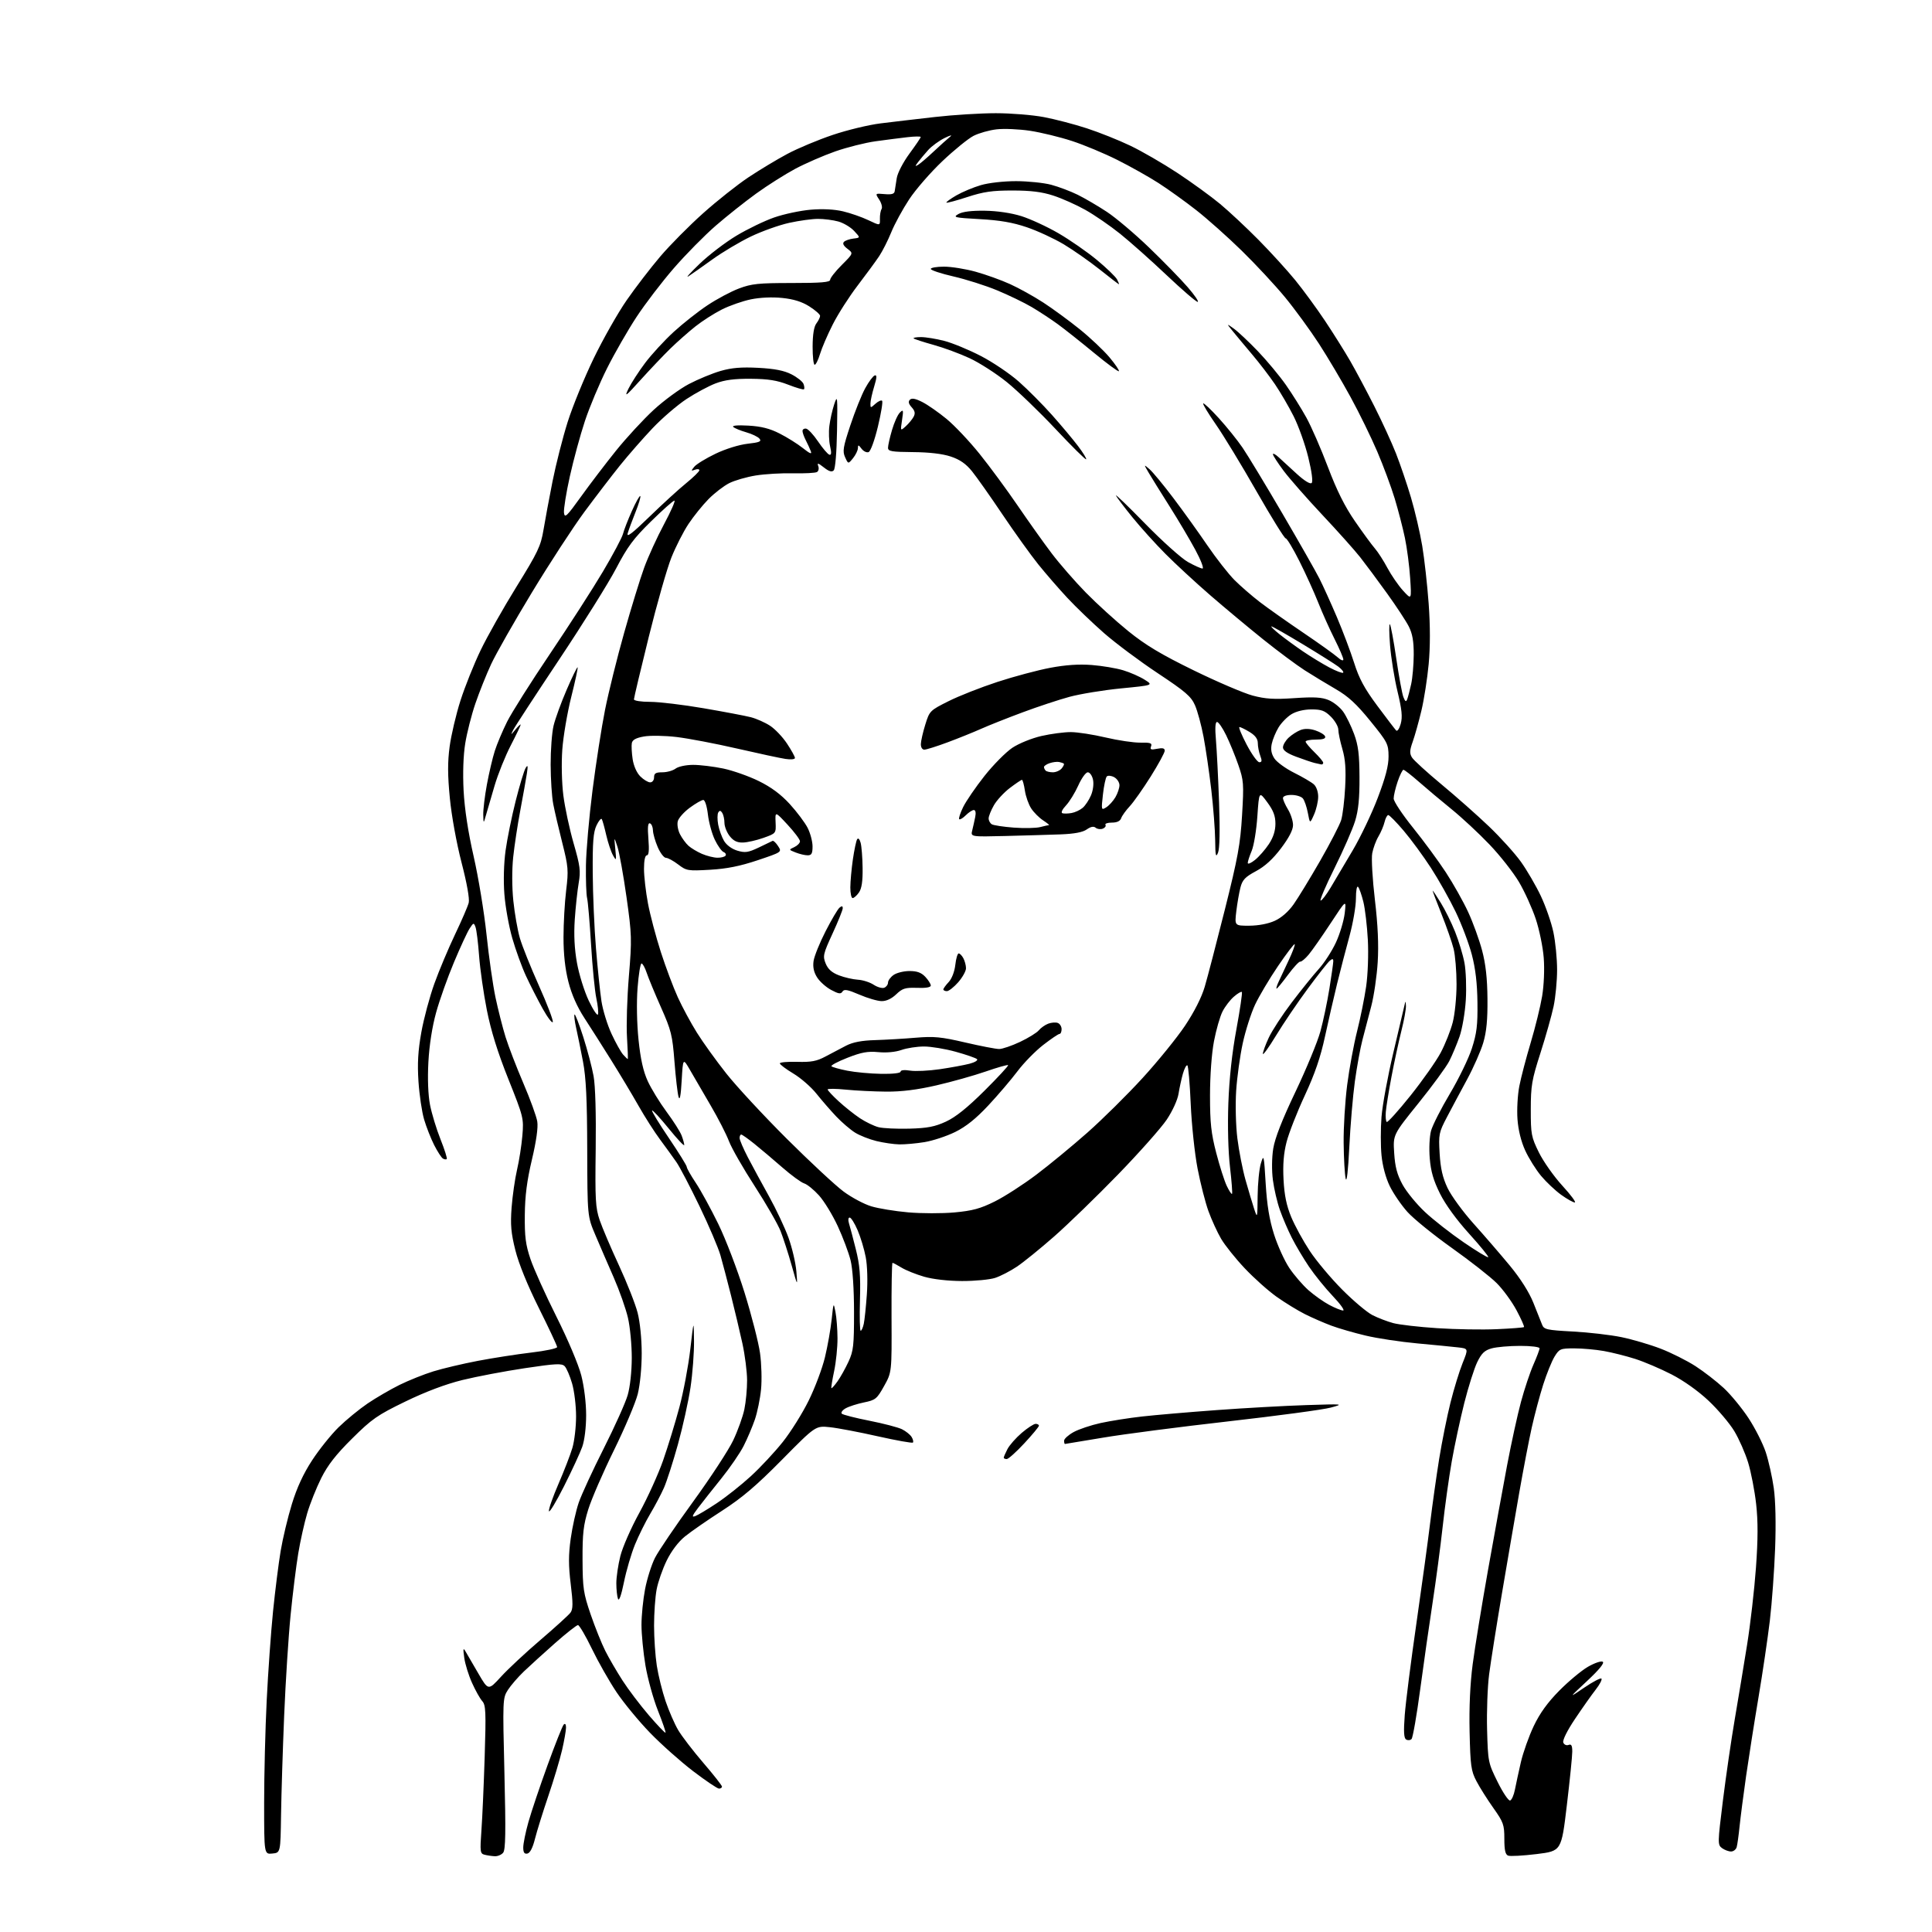 <?xml version="1.0" encoding="UTF-8" standalone="no"?>
<svg 
  version="1.1" 
  xmlns="http://www.w3.org/2000/svg" 
  xmlns:xlink="http://www.w3.org/1999/xlink" 
  xmlns:svg="http://www.w3.org/2000/svg"
  xmlns:rdf="http://www.w3.org/1999/02/22-rdf-syntax-ns#"
  xmlns:cc="http://creativecommons.org/ns#"
  xmlns:dc="http://purl.org/dc/elements/1.1/"
  viewBox="0 0 768 768"
  width="768"
  height="768"
>
<style>svg {background-color: white; }</style>"
<path stroke="none" fill="black" fill-rule="evenodd" d="M196.63,737.88C195.46,737.82 193.65,737.55 192.61,737.28C190.86,736.84 190.77,736.09 191.37,727.65C191.74,722.62 192.32,709.39 192.67,698.25C193.23,680.46 193.11,677.78 191.70,676.22C190.82,675.25 188.99,671.98 187.64,668.97C186.28,665.96 184.89,661.48 184.55,659.00C184.03,655.30 184.12,654.86 185.07,656.50C185.71,657.60 188.00,661.55 190.17,665.27C194.11,672.04 194.11,672.04 199.19,666.48C201.98,663.43 209.04,656.85 214.88,651.86C220.72,646.87 226.07,642.00 226.78,641.04C227.80,639.64 227.81,637.37 226.87,629.68C225.96,622.28 225.96,618.12 226.87,611.61C227.52,606.96 228.95,600.54 230.05,597.33C231.15,594.12 235.62,584.44 239.98,575.81C244.34,567.17 248.63,557.63 249.51,554.60C250.46,551.33 251.12,545.30 251.14,539.78C251.15,534.67 250.46,527.49 249.62,523.85C248.77,520.20 246.23,513.00 243.98,507.86C241.72,502.71 238.44,495.12 236.69,491.00C233.50,483.50 233.50,483.50 233.43,457.00C233.38,436.97 232.97,428.43 231.75,422.00C230.86,417.32 229.63,411.30 229.03,408.62C228.43,405.93 228.14,403.53 228.39,403.28C228.64,403.02 230.19,407.02 231.84,412.16C233.48,417.30 235.34,424.32 235.96,427.77C236.66,431.61 236.98,442.82 236.80,456.77C236.53,476.86 236.72,480.14 238.37,485.00C239.40,488.02 242.85,496.12 246.04,503.00C249.22,509.88 252.56,518.33 253.45,521.79C254.41,525.50 255.08,532.13 255.09,537.95C255.09,543.70 254.43,550.48 253.51,554.17C252.63,557.65 248.38,567.70 244.05,576.50C239.72,585.30 235.13,595.88 233.85,600.00C231.91,606.23 231.53,609.62 231.57,620.00C231.62,631.34 231.92,633.36 234.79,641.74C236.53,646.82 239.15,653.34 240.61,656.24C242.06,659.13 245.16,664.45 247.48,668.05C249.80,671.66 254.52,677.87 257.95,681.87C261.39,685.86 264.36,688.97 264.55,688.78C264.74,688.59 263.38,684.63 261.53,679.97C259.68,675.31 257.46,667.26 256.58,662.07C255.71,656.89 255.00,649.62 255.00,645.91C255.00,642.21 255.64,635.81 256.43,631.69C257.22,627.57 258.99,621.98 260.36,619.28C261.73,616.57 268.53,606.54 275.48,596.99C282.43,587.43 289.62,576.44 291.46,572.56C293.30,568.68 295.30,563.12 295.90,560.20C296.51,557.29 296.99,552.11 296.98,548.70C296.97,545.29 296.13,538.67 295.11,534.00C294.08,529.33 292.06,520.77 290.60,515.00C289.15,509.23 287.25,502.02 286.39,499.00C285.52,495.98 281.78,487.20 278.07,479.50C274.36,471.80 270.24,463.93 268.91,462.00C267.57,460.07 264.64,456.02 262.40,453.00C260.15,449.98 256.26,443.88 253.76,439.46C251.25,435.04 246.40,426.94 242.97,421.46C239.55,415.98 234.76,408.44 232.32,404.70C229.42,400.24 227.22,395.29 225.95,390.29C224.65,385.21 224.00,379.32 224.00,372.59C224.00,367.04 224.48,358.63 225.06,353.91C226.03,345.97 225.91,344.53 223.51,335.02C222.07,329.36 220.46,322.43 219.92,319.62C219.37,316.80 218.91,309.77 218.89,303.99C218.87,298.21 219.39,291.23 220.05,288.49C220.70,285.74 223.04,279.32 225.25,274.21C227.45,269.10 229.41,265.08 229.61,265.27C229.80,265.47 228.66,270.77 227.08,277.06C225.50,283.35 223.90,292.77 223.52,298.00C223.13,303.47 223.31,311.19 223.94,316.19C224.55,320.98 226.38,329.53 228.01,335.19C230.62,344.24 230.87,346.17 230.04,351.00C229.52,354.02 228.82,360.55 228.48,365.50C228.07,371.62 228.35,377.16 229.36,382.79C230.18,387.36 232.29,394.11 234.04,397.79C235.80,401.48 237.45,403.94 237.70,403.25C237.96,402.56 237.66,399.65 237.04,396.77C236.43,393.89 235.49,384.32 234.96,375.51C234.43,366.71 233.72,358.38 233.38,357.00C233.05,355.62 232.84,349.80 232.92,344.05C232.99,338.31 234.17,324.87 235.53,314.19C236.89,303.51 239.13,289.08 240.52,282.13C241.91,275.18 245.32,261.42 248.11,251.55C250.89,241.68 254.47,230.04 256.06,225.69C257.64,221.33 261.20,213.55 263.96,208.39C266.72,203.22 268.58,199.00 268.09,199.00C267.60,199.00 263.42,202.71 258.80,207.25C251.85,214.06 249.44,217.31 244.94,225.92C241.95,231.65 231.76,247.95 222.30,262.14C212.84,276.34 204.60,288.97 203.98,290.22C202.95,292.32 203.03,292.30 204.91,290.00C206.04,288.62 206.97,287.76 206.98,288.07C206.99,288.39 205.22,292.09 203.04,296.30C200.86,300.51 197.98,307.68 196.63,312.23C195.28,316.78 193.73,322.07 193.19,324.00C192.20,327.50 192.20,327.50 192.10,323.86C192.05,321.86 192.70,316.46 193.55,311.86C194.40,307.26 195.81,301.25 196.69,298.50C197.56,295.75 199.77,290.53 201.58,286.89C203.40,283.26 211.07,271.11 218.64,259.89C226.20,248.68 235.68,233.96 239.69,227.19C243.71,220.41 247.29,213.66 247.66,212.19C248.03,210.71 249.61,206.62 251.19,203.11C252.76,199.59 254.26,196.93 254.52,197.19C254.78,197.45 253.93,200.33 252.62,203.58C251.31,206.84 249.92,210.62 249.52,212.00C248.99,213.83 251.32,212.05 258.15,205.42C263.29,200.43 269.86,194.42 272.75,192.08C275.64,189.73 278.00,187.42 278.00,186.94C278.00,186.46 277.21,186.36 276.25,186.72C274.66,187.31 274.64,187.20 276.00,185.53C276.82,184.52 280.61,182.20 284.40,180.38C288.41,178.45 293.77,176.79 297.17,176.40C301.96,175.86 302.82,175.49 301.90,174.37C301.27,173.62 298.90,172.48 296.63,171.84C294.36,171.19 292.05,170.24 291.50,169.73C290.88,169.15 293.14,168.95 297.50,169.19C302.58,169.48 305.98,170.33 309.90,172.33C312.87,173.83 317.03,176.44 319.15,178.12C322.01,180.39 322.82,180.70 322.30,179.34C321.92,178.33 321.02,176.38 320.31,175.00C319.60,173.62 319.01,171.98 319.01,171.34C319.00,170.70 319.65,170.27 320.44,170.39C321.24,170.51 323.37,172.80 325.19,175.49C327.01,178.18 329.02,180.54 329.66,180.74C330.49,181.00 330.58,180.07 329.98,177.40C329.52,175.37 329.38,171.75 329.68,169.36C329.97,166.97 330.83,163.10 331.60,160.76C332.90,156.78 332.97,157.47 332.73,171.21C332.58,179.94 332.04,186.36 331.41,186.99C330.65,187.75 329.51,187.40 327.48,185.80C325.22,184.03 324.75,183.91 325.26,185.24C325.62,186.17 325.41,187.25 324.78,187.63C324.16,188.02 319.93,188.24 315.38,188.14C310.83,188.03 304.11,188.42 300.44,189.01C296.78,189.60 292.00,190.98 289.84,192.08C287.67,193.19 283.97,196.04 281.63,198.42C279.28,200.81 275.70,205.25 273.68,208.29C271.66,211.33 268.61,217.32 266.90,221.60C265.18,225.87 261.13,240.09 257.89,253.19C254.65,266.29 252.00,277.45 252.00,278.00C252.00,278.56 254.82,279.00 258.44,279.00C261.98,279.00 271.54,280.14 279.69,281.54C287.83,282.94 296.30,284.54 298.50,285.11C300.70,285.68 304.12,287.20 306.10,288.49C308.08,289.78 311.12,292.97 312.85,295.59C314.58,298.20 316.00,300.77 316.00,301.30C316.00,301.85 314.38,302.02 312.25,301.69C310.19,301.38 301.52,299.52 293.00,297.56C284.48,295.60 273.68,293.54 269.00,292.98C264.28,292.42 258.50,292.32 256.01,292.76C252.82,293.32 251.41,294.09 251.16,295.39C250.97,296.41 251.11,299.26 251.48,301.74C251.89,304.47 253.10,307.19 254.53,308.63C255.84,309.93 257.60,311.00 258.45,311.00C259.33,311.00 260.00,310.14 260.00,309.00C260.00,307.40 260.67,307.00 263.31,307.00C265.13,307.00 267.49,306.34 268.56,305.53C269.66,304.70 272.67,304.06 275.50,304.05C278.25,304.04 283.65,304.70 287.50,305.50C291.35,306.31 297.72,308.56 301.66,310.50C306.58,312.92 310.42,315.77 313.96,319.64C316.78,322.73 319.97,326.99 321.05,329.09C322.12,331.20 323.00,334.51 323.00,336.46C323.00,339.29 322.61,340.00 321.07,340.00C320.00,340.00 317.86,339.50 316.32,338.89C313.50,337.78 313.50,337.78 315.75,336.74C316.99,336.16 318.00,335.12 318.00,334.42C318.00,333.71 315.78,330.75 313.06,327.82C308.12,322.50 308.12,322.50 308.31,326.89C308.50,331.28 308.50,331.28 303.50,333.06C300.75,334.04 297.07,334.88 295.32,334.92C293.02,334.98 291.57,334.27 290.07,332.37C288.93,330.92 287.99,328.55 287.98,327.12C287.98,325.68 287.58,323.89 287.11,323.14C286.47,322.14 286.06,322.09 285.53,322.96C285.13,323.60 285.11,325.79 285.49,327.81C285.87,329.84 286.92,332.75 287.82,334.28C288.81,335.94 290.92,337.49 293.08,338.14C296.19,339.07 297.39,338.90 301.60,336.91C304.29,335.64 306.77,334.45 307.11,334.26C307.45,334.08 308.43,335.00 309.29,336.32C310.85,338.71 310.85,338.71 301.18,341.96C294.16,344.31 288.96,345.35 282.27,345.74C273.45,346.25 272.89,346.16 269.59,343.64C267.69,342.19 265.50,341.00 264.72,341.00C263.94,341.00 262.47,339.09 261.46,336.75C260.45,334.41 259.59,331.41 259.56,330.09C259.53,328.76 258.99,327.50 258.36,327.29C257.55,327.02 257.38,328.80 257.75,333.45C258.11,337.98 257.92,340.00 257.14,340.00C256.43,340.00 256.00,342.03 256.00,345.39C256.00,348.35 256.71,354.54 257.58,359.14C258.45,363.74 260.75,372.42 262.69,378.44C264.63,384.45 267.67,392.56 269.45,396.45C271.22,400.34 274.64,406.67 277.04,410.51C279.44,414.36 284.70,421.66 288.73,426.75C292.75,431.84 303.57,443.51 312.77,452.68C321.97,461.85 332.13,471.29 335.35,473.67C338.56,476.04 343.51,478.68 346.35,479.53C349.18,480.39 355.77,481.47 361.00,481.93C366.23,482.39 374.51,482.40 379.42,481.96C386.59,481.30 389.71,480.45 395.42,477.61C399.31,475.68 406.74,470.89 411.92,466.98C417.10,463.08 426.26,455.53 432.28,450.21C438.29,444.89 448.16,435.13 454.20,428.52C460.25,421.91 467.83,412.56 471.06,407.75C474.75,402.22 477.65,396.50 478.90,392.25C480.00,388.54 483.60,374.70 486.92,361.50C492.06,340.99 493.06,335.55 493.74,324.07C494.49,311.51 494.39,310.22 492.25,304.07C491.00,300.46 488.82,295.14 487.41,292.25C486.00,289.36 484.38,287.00 483.79,287.00C483.08,287.00 482.94,289.41 483.36,294.25C483.70,298.24 484.26,309.38 484.60,319.00C484.99,330.26 484.84,337.39 484.17,339.00C483.31,341.06 483.11,340.17 483.05,334.00C483.01,329.88 482.31,320.83 481.50,313.90C480.68,306.97 479.30,297.52 478.43,292.90C477.56,288.28 476.03,282.64 475.03,280.36C473.48,276.84 471.28,274.94 460.23,267.61C453.09,262.88 443.48,255.70 438.87,251.67C434.27,247.63 427.73,241.36 424.35,237.73C420.97,234.11 415.73,228.07 412.71,224.32C409.70,220.57 403.30,211.65 398.49,204.50C393.69,197.35 388.23,189.62 386.38,187.33C383.96,184.35 381.56,182.68 377.94,181.48C374.67,180.39 369.38,179.77 362.94,179.72C354.43,179.65 353.00,179.41 353.00,178.00C353.00,177.10 353.71,173.92 354.59,170.93C355.46,167.94 356.86,164.82 357.71,164.00C359.09,162.65 359.18,162.96 358.58,166.94C357.91,171.39 357.91,171.39 360.05,169.45C361.22,168.39 362.63,166.69 363.17,165.68C363.91,164.31 363.71,163.34 362.40,161.89C361.17,160.53 360.96,159.64 361.70,158.90C362.45,158.15 363.92,158.43 366.64,159.82C368.78,160.91 373.11,163.93 376.27,166.53C379.43,169.13 385.32,175.36 389.36,180.38C393.40,185.40 400.24,194.68 404.55,201.00C408.87,207.32 414.95,215.88 418.08,220.00C421.20,224.12 427.30,231.12 431.63,235.55C435.96,239.97 443.55,246.87 448.50,250.88C455.41,256.46 461.45,260.09 474.50,266.47C483.85,271.04 494.40,275.55 497.94,276.50C503.08,277.86 506.45,278.07 514.52,277.52C522.41,276.98 525.44,277.16 528.18,278.30C530.12,279.11 532.71,281.18 533.93,282.91C535.16,284.63 537.11,288.62 538.27,291.77C539.94,296.31 540.38,299.89 540.42,309.00C540.46,317.37 539.99,322.10 538.67,326.38C537.68,329.62 533.99,338.05 530.47,345.13C526.95,352.21 524.48,358.00 524.98,358.00C525.47,358.00 527.28,355.64 529.00,352.75C530.71,349.86 534.65,343.23 537.74,338.00C540.83,332.77 545.31,323.39 547.68,317.15C550.79,308.98 551.99,304.36 551.97,300.65C551.94,295.76 551.57,295.04 544.72,286.60C539.23,279.84 535.95,276.81 531.00,273.95C527.42,271.88 521.87,268.51 518.65,266.46C515.44,264.40 508.01,258.88 502.15,254.18C496.29,249.48 486.79,241.56 481.03,236.57C475.28,231.58 467.30,224.22 463.31,220.20C459.32,216.19 453.42,209.66 450.21,205.70C446.99,201.74 444.02,197.82 443.61,197.00C443.20,196.18 448.40,201.18 455.18,208.13C461.96,215.07 469.61,221.93 472.18,223.38C474.75,224.82 477.38,226.00 478.01,226.00C478.65,226.00 477.37,222.65 475.16,218.56C472.95,214.46 468.35,206.70 464.94,201.31C461.52,195.91 457.80,189.93 456.67,188.00C454.61,184.50 454.61,184.50 456.94,186.50C458.22,187.60 462.50,192.78 466.44,198.00C470.39,203.22 476.48,211.71 479.98,216.85C483.49,221.99 488.34,228.18 490.76,230.61C493.19,233.03 497.73,236.97 500.84,239.35C503.95,241.73 511.68,247.19 518.00,251.47C524.33,255.75 530.51,260.18 531.75,261.30C533.03,262.46 534.00,262.83 534.00,262.15C534.00,261.49 532.42,257.82 530.50,254.00C528.57,250.17 525.65,243.66 524.01,239.52C522.37,235.39 518.99,227.95 516.50,223.00C514.01,218.05 511.57,214.00 511.07,214.00C510.57,214.00 505.34,205.56 499.45,195.25C493.57,184.94 486.29,172.97 483.29,168.67C480.29,164.36 478.04,160.62 478.29,160.37C478.55,160.12 481.33,162.75 484.48,166.21C487.63,169.67 491.90,174.97 493.96,178.00C496.02,181.03 503.14,192.79 509.78,204.15C516.43,215.51 523.03,227.11 524.46,229.93C525.89,232.75 529.02,239.66 531.42,245.28C533.81,250.90 536.91,259.12 538.31,263.56C540.26,269.74 542.39,273.68 547.50,280.56C551.15,285.47 554.53,289.89 554.99,290.37C555.46,290.85 556.27,289.68 556.81,287.73C557.56,285.01 557.28,282.13 555.53,274.86C554.29,269.71 552.96,261.46 552.57,256.51C552.18,251.57 552.14,247.81 552.50,248.16C552.85,248.52 553.99,254.61 555.03,261.72C556.08,268.82 557.35,275.73 557.86,277.07C558.57,278.90 558.94,279.13 559.37,278.00C559.69,277.18 560.40,274.48 560.95,272.00C561.50,269.52 561.96,264.22 561.98,260.21C561.99,254.87 561.47,251.88 560.01,249.02C558.92,246.88 555.01,240.93 551.32,235.81C547.64,230.69 542.85,224.25 540.69,221.50C538.53,218.75 531.77,211.19 525.67,204.70C519.57,198.20 512.65,190.33 510.30,187.20C507.95,184.06 506.02,181.08 506.01,180.58C506.00,180.07 507.01,180.59 508.25,181.73C509.49,182.88 512.75,185.87 515.49,188.37C518.55,191.16 520.84,192.56 521.41,191.99C521.97,191.43 521.45,187.48 520.06,181.79C518.81,176.69 516.20,169.37 514.26,165.51C512.32,161.65 508.98,155.93 506.85,152.79C504.72,149.65 500.62,144.29 497.74,140.89C494.86,137.49 491.38,133.31 490.00,131.61C487.50,128.52 487.50,128.52 490.50,130.66C492.15,131.84 496.45,135.88 500.06,139.65C503.66,143.42 508.66,149.43 511.16,153.00C513.67,156.57 517.33,162.43 519.30,166.00C521.28,169.58 525.14,178.44 527.88,185.69C531.40,194.98 534.57,201.34 538.61,207.19C541.76,211.76 545.32,216.62 546.53,218.00C547.73,219.38 549.99,222.88 551.54,225.80C553.10,228.71 555.89,232.76 557.75,234.80C561.13,238.50 561.13,238.50 560.56,229.81C560.25,225.03 559.31,217.83 558.47,213.81C557.63,209.79 555.80,202.74 554.41,198.14C553.01,193.55 549.90,185.17 547.49,179.53C545.08,173.89 540.32,164.15 536.90,157.89C533.49,151.63 527.82,142.06 524.31,136.64C520.79,131.22 514.71,122.89 510.80,118.14C506.88,113.39 499.14,105.06 493.59,99.64C488.04,94.21 479.90,86.96 475.50,83.52C471.10,80.07 464.35,75.23 460.50,72.75C456.65,70.28 449.29,66.14 444.14,63.56C438.99,60.98 430.88,57.59 426.11,56.04C421.34,54.48 413.86,52.66 409.47,51.99C405.09,51.33 399.10,51.07 396.18,51.41C393.25,51.75 389.13,52.91 387.02,53.99C384.92,55.06 379.35,59.58 374.65,64.03C369.95,68.48 363.98,75.33 361.40,79.26C358.82,83.18 355.62,89.04 354.31,92.28C352.99,95.53 350.82,99.83 349.48,101.84C348.14,103.85 344.29,109.10 340.93,113.50C337.56,117.90 333.10,124.88 331.02,129.00C328.93,133.12 326.66,138.41 325.96,140.75C325.26,143.09 324.30,145.00 323.84,145.00C323.38,145.00 323.01,141.74 323.03,137.75C323.05,132.97 323.56,129.84 324.53,128.56C325.34,127.49 326.00,126.14 326.00,125.56C326.00,124.98 324.07,123.29 321.72,121.80C318.77,119.93 315.45,118.90 310.94,118.44C306.98,118.03 302.10,118.25 298.47,119.00C295.19,119.68 290.00,121.49 286.95,123.03C283.89,124.57 279.17,127.59 276.45,129.75C273.73,131.90 269.23,135.88 266.46,138.58C263.69,141.29 258.38,146.88 254.66,151.00C248.62,157.70 248.10,158.07 249.85,154.47C250.93,152.26 253.91,147.66 256.46,144.26C259.02,140.86 264.12,135.32 267.78,131.96C271.44,128.61 277.49,123.83 281.22,121.36C284.94,118.88 290.58,115.87 293.75,114.68C298.74,112.79 301.52,112.50 314.75,112.50C326.45,112.50 330.00,112.20 330.00,111.22C330.00,110.52 332.08,107.87 334.63,105.32C339.25,100.70 339.25,100.70 336.88,98.90C335.30,97.72 334.84,96.78 335.50,96.13C336.05,95.59 337.75,95.01 339.27,94.83C342.04,94.50 342.04,94.50 339.53,91.80C338.14,90.31 335.32,88.63 333.25,88.05C331.19,87.48 327.56,87.01 325.20,87.01C322.83,87.00 317.66,87.72 313.70,88.59C309.74,89.46 302.90,91.90 298.50,94.01C294.10,96.12 287.18,100.24 283.12,103.17C279.06,106.10 274.78,109.11 273.62,109.86C272.45,110.61 274.48,108.36 278.12,104.86C281.76,101.36 288.33,96.34 292.73,93.70C297.12,91.06 303.89,87.79 307.77,86.44C311.66,85.09 318.18,83.71 322.27,83.36C327.00,82.96 331.68,83.20 335.11,84.01C338.07,84.71 342.61,86.29 345.18,87.52C349.86,89.75 349.86,89.75 349.78,87.02C349.74,85.52 350.03,83.75 350.44,83.10C350.84,82.45 350.42,80.77 349.51,79.37C347.84,76.83 347.84,76.83 351.64,77.16C354.45,77.41 355.50,77.10 355.66,76.00C355.77,75.17 356.14,72.84 356.47,70.82C356.80,68.74 359.02,64.48 361.53,61.06C363.99,57.72 366.00,54.76 366.00,54.46C366.00,54.17 363.64,54.20 360.75,54.53C357.86,54.86 352.15,55.60 348.05,56.16C343.95,56.73 336.75,58.54 332.05,60.18C327.35,61.83 320.17,64.95 316.10,67.12C312.04,69.30 305.06,73.71 300.60,76.94C296.15,80.16 288.89,85.92 284.49,89.74C280.08,93.57 272.60,101.15 267.87,106.60C263.14,112.04 256.46,120.78 253.03,126.00C249.60,131.22 244.33,140.39 241.33,146.37C238.32,152.34 234.36,161.79 232.51,167.37C230.66,172.94 227.97,182.84 226.52,189.37C225.07,195.89 224.03,202.40 224.19,203.82C224.46,206.09 225.26,205.34 230.93,197.45C234.46,192.53 240.75,184.28 244.89,179.13C249.04,173.98 255.77,166.69 259.84,162.94C263.91,159.19 270.23,154.56 273.87,152.65C277.52,150.74 283.17,148.41 286.44,147.46C290.86,146.19 294.70,145.87 301.44,146.22C307.96,146.57 311.66,147.29 314.63,148.81C316.90,149.97 319.04,151.67 319.40,152.60C319.76,153.53 319.84,154.49 319.59,154.74C319.34,154.99 316.52,154.17 313.32,152.92C308.89,151.19 305.35,150.63 298.50,150.57C291.96,150.52 288.13,151.02 284.50,152.39C281.75,153.43 276.53,156.23 272.90,158.62C269.27,161.01 263.19,166.23 259.40,170.23C255.60,174.24 249.79,180.88 246.47,185.00C243.15,189.13 236.78,197.45 232.30,203.50C227.83,209.55 218.45,223.95 211.45,235.50C204.45,247.05 197.16,259.88 195.24,264.00C193.33,268.12 190.50,275.19 188.96,279.70C187.42,284.21 185.61,291.32 184.94,295.50C184.17,300.22 183.93,307.35 184.29,314.30C184.68,321.60 186.07,330.73 188.30,340.50C190.18,348.75 192.48,362.71 193.40,371.52C194.32,380.34 195.93,391.59 196.97,396.52C198.02,401.46 199.82,408.55 200.98,412.27C202.14,415.99 205.32,424.25 208.05,430.62C210.78,436.98 213.27,443.84 213.58,445.85C213.95,448.18 213.18,453.67 211.44,461.00C209.46,469.37 208.69,475.35 208.62,483.00C208.53,491.58 208.94,494.78 210.87,500.50C212.17,504.35 216.81,514.65 221.19,523.39C225.78,532.54 229.97,542.47 231.08,546.80C232.21,551.22 233.00,557.70 233.00,562.53C233.00,567.37 232.37,572.54 231.46,575.11C230.62,577.50 227.35,584.56 224.21,590.79C221.07,597.02 218.37,601.49 218.21,600.71C218.04,599.94 219.75,595.07 221.99,589.90C224.23,584.73 226.73,578.28 227.53,575.57C228.34,572.86 229.00,567.20 229.00,563.00C229.00,558.80 228.29,552.92 227.41,549.93C226.54,546.94 225.22,543.87 224.48,543.10C223.33,541.91 221.03,542.02 208.60,543.88C200.60,545.08 189.43,547.20 183.78,548.59C177.10,550.24 169.17,553.23 161.12,557.14C150.01,562.53 147.84,564.04 139.99,571.83C133.58,578.17 130.29,582.39 127.71,587.54C125.77,591.42 123.25,597.72 122.12,601.54C120.98,605.37 119.38,612.55 118.56,617.50C117.73,622.45 116.36,633.47 115.52,641.98C114.67,650.50 113.52,668.50 112.96,681.98C112.40,695.47 111.84,713.25 111.72,721.50C111.50,736.50 111.50,736.50 108.25,736.81C105.00,737.13 105.00,737.13 105.00,716.71C105.00,705.48 105.46,687.11 106.02,675.90C106.57,664.68 107.71,648.75 108.54,640.50C109.38,632.25 110.74,621.45 111.57,616.50C112.40,611.55 114.40,603.18 116.02,597.91C118.02,591.38 120.59,585.81 124.08,580.48C126.90,576.16 131.64,570.25 134.62,567.34C137.60,564.43 142.77,560.19 146.11,557.92C149.45,555.66 155.18,552.32 158.84,550.51C162.50,548.71 168.55,546.29 172.27,545.14C175.99,543.99 183.95,542.11 189.96,540.96C195.96,539.82 205.51,538.33 211.19,537.66C216.86,537.00 221.49,536.01 221.47,535.48C221.46,534.94 218.20,527.98 214.22,520.00C209.70,510.93 206.20,502.32 204.87,497.01C203.14,490.13 202.86,486.90 203.37,480.01C203.73,475.33 204.70,468.57 205.53,465.00C206.37,461.43 207.32,455.32 207.65,451.44C208.23,444.53 208.10,444.04 202.08,428.95C197.82,418.30 195.18,409.80 193.53,401.51C192.22,394.91 190.84,385.23 190.45,380.00C190.07,374.77 189.42,369.62 189.03,368.55C188.35,366.70 188.22,366.73 186.69,369.08C185.79,370.44 182.99,376.49 180.46,382.53C177.92,388.56 174.73,397.55 173.36,402.50C171.80,408.14 170.65,415.49 170.29,422.20C169.93,428.94 170.18,435.24 170.94,439.20C171.62,442.67 173.49,448.83 175.11,452.89C176.73,456.96 177.85,460.49 177.59,460.74C177.34,460.99 176.64,460.90 176.05,460.53C175.45,460.16 173.90,457.75 172.59,455.18C171.29,452.61 169.49,448.04 168.60,445.04C167.71,442.04 166.70,435.23 166.35,429.92C165.88,422.75 166.17,417.71 167.48,410.38C168.45,404.95 170.79,396.23 172.67,391.00C174.55,385.77 178.25,376.98 180.88,371.46C183.52,365.93 185.97,360.27 186.32,358.87C186.71,357.31 185.62,351.15 183.48,342.91C181.48,335.20 179.50,324.30 178.82,317.27C177.93,308.15 177.91,302.94 178.74,296.77C179.35,292.22 181.28,284.00 183.04,278.50C184.80,273.00 188.40,264.00 191.05,258.50C193.69,253.00 200.13,241.60 205.35,233.17C213.79,219.54 214.98,217.05 216.04,210.67C216.69,206.73 218.32,198.01 219.65,191.29C220.99,184.58 223.68,174.01 225.64,167.79C227.60,161.58 232.26,150.20 235.98,142.50C239.71,134.80 245.62,124.37 249.13,119.32C252.63,114.27 258.65,106.44 262.50,101.92C266.35,97.40 274.00,89.68 279.50,84.77C285.00,79.85 293.10,73.43 297.50,70.50C301.90,67.57 308.88,63.37 313.00,61.17C317.12,58.97 325.23,55.58 331.00,53.64C336.77,51.69 345.32,49.63 350.00,49.05C354.68,48.47 364.44,47.32 371.71,46.50C378.97,45.67 389.84,45.00 395.85,45.00C401.86,45.00 410.46,45.70 414.96,46.55C419.45,47.40 427.15,49.41 432.06,51.02C436.97,52.62 444.73,55.72 449.30,57.91C453.88,60.09 462.32,64.98 468.06,68.76C473.80,72.55 481.43,78.09 485.00,81.06C488.57,84.03 495.46,90.47 500.29,95.36C505.13,100.26 511.70,107.47 514.89,111.38C518.08,115.30 523.39,122.55 526.69,127.50C529.99,132.45 534.51,139.65 536.73,143.50C538.95,147.35 543.26,155.45 546.32,161.50C549.38,167.55 553.25,175.99 554.93,180.26C556.61,184.53 559.29,192.40 560.88,197.76C562.47,203.12 564.49,211.78 565.36,217.00C566.23,222.22 567.38,232.57 567.92,240.00C568.56,248.83 568.56,257.13 567.92,264.00C567.38,269.77 566.08,278.10 565.03,282.50C563.98,286.90 562.43,292.44 561.59,294.80C560.35,298.27 560.29,299.50 561.28,301.10C561.95,302.20 567.23,307.01 573.00,311.80C578.77,316.58 587.27,324.10 591.87,328.50C596.48,332.90 602.20,339.24 604.60,342.59C606.99,345.94 610.54,352.03 612.48,356.12C614.42,360.21 616.68,366.69 617.49,370.53C618.30,374.36 618.97,381.10 618.97,385.50C618.97,389.90 618.34,396.46 617.57,400.08C616.80,403.69 614.45,412.02 612.35,418.58C608.91,429.28 608.52,431.58 608.51,441.02C608.50,450.87 608.71,451.96 611.73,458.11C613.51,461.72 617.71,467.67 621.07,471.34C624.43,475.00 626.65,478.00 626.00,478.00C625.36,478.00 622.92,476.63 620.59,474.96C618.26,473.28 614.67,469.90 612.61,467.44C610.56,464.98 607.71,460.43 606.29,457.33C604.65,453.74 603.53,449.21 603.22,444.86C602.95,441.10 603.28,435.21 603.95,431.77C604.62,428.32 606.66,420.55 608.47,414.50C610.29,408.45 612.33,400.13 613.02,396.01C613.74,391.65 614.01,385.30 613.66,380.79C613.34,376.53 611.90,369.55 610.48,365.28C609.05,361.00 606.05,354.39 603.81,350.60C601.56,346.80 596.30,340.10 592.11,335.72C587.93,331.33 581.12,325.00 577.00,321.66C572.88,318.32 567.05,313.43 564.05,310.79C561.05,308.16 558.28,306.00 557.89,306.00C557.51,306.00 556.47,308.11 555.59,310.68C554.72,313.25 554.00,316.29 554.00,317.43C554.00,318.57 557.46,323.77 561.67,329.00C565.89,334.23 571.77,342.22 574.74,346.76C577.71,351.30 581.71,358.42 583.62,362.56C585.54,366.71 588.03,373.57 589.15,377.80C590.59,383.23 591.22,388.89 591.29,397.00C591.37,405.35 590.91,410.14 589.62,414.50C588.64,417.80 585.77,424.32 583.24,429.00C580.70,433.68 577.09,440.43 575.22,444.00C571.97,450.19 571.83,450.89 572.28,458.55C572.63,464.47 573.46,468.09 575.41,472.22C576.87,475.31 581.54,481.71 585.78,486.43C590.03,491.16 596.51,498.67 600.18,503.11C604.38,508.19 607.85,513.66 609.53,517.85C611.01,521.51 612.57,525.44 613.01,526.59C613.74,528.49 614.86,528.74 625.22,529.30C631.50,529.63 640.20,530.64 644.57,531.54C648.93,532.44 655.94,534.50 660.14,536.12C664.35,537.74 670.56,540.86 673.96,543.05C677.35,545.24 682.42,549.17 685.22,551.77C688.02,554.37 692.46,559.77 695.08,563.76C697.70,567.75 700.77,573.82 701.91,577.26C703.04,580.69 704.48,587.10 705.10,591.50C705.80,596.44 706.01,605.62 705.64,615.50C705.31,624.30 704.37,637.23 703.54,644.23C702.70,651.23 700.68,664.95 699.03,674.73C697.38,684.50 695.17,698.58 694.10,706.00C693.04,713.42 691.88,722.42 691.51,726.00C691.15,729.58 690.63,733.29 690.36,734.25C690.09,735.21 689.08,736.00 688.12,736.00C687.17,736.00 685.55,735.40 684.54,734.66C682.76,733.35 682.77,732.77 684.88,715.79C686.08,706.16 688.20,691.57 689.60,683.39C691.00,675.20 693.21,661.86 694.51,653.74C695.81,645.62 697.39,631.87 698.02,623.19C698.84,611.80 698.86,604.72 698.09,597.84C697.50,592.58 696.07,585.18 694.91,581.39C693.75,577.60 691.27,571.97 689.40,568.87C687.53,565.78 682.95,560.37 679.22,556.85C675.11,552.97 669.31,548.84 664.47,546.35C660.09,544.10 653.58,541.32 650.00,540.18C646.42,539.04 640.83,537.63 637.57,537.05C634.30,536.47 629.01,536.00 625.80,536.00C620.30,536.00 619.86,536.18 617.97,539.25C616.87,541.04 614.84,546.05 613.45,550.40C612.07,554.74 610.03,562.39 608.91,567.40C607.79,572.40 605.54,584.15 603.90,593.50C602.27,602.85 599.17,620.85 597.03,633.50C594.89,646.15 592.61,660.55 591.96,665.50C591.31,670.45 590.95,680.37 591.14,687.55C591.49,700.36 591.57,700.76 595.33,708.36C597.44,712.62 599.68,715.94 600.30,715.73C600.93,715.52 601.78,713.59 602.20,711.43C602.62,709.27 603.69,704.35 604.57,700.50C605.46,696.65 607.75,690.20 609.67,686.16C612.10,681.05 615.18,676.78 619.83,672.07C623.50,668.36 628.62,664.09 631.22,662.58C633.82,661.08 636.47,660.17 637.12,660.57C637.88,661.05 635.71,663.72 630.90,668.21C623.50,675.12 623.50,675.12 629.73,670.88C633.16,668.54 636.25,666.92 636.60,667.27C636.95,667.62 635.91,669.62 634.28,671.70C632.65,673.79 628.96,679.02 626.08,683.32C622.97,687.96 621.08,691.77 621.43,692.68C621.76,693.53 622.67,693.96 623.51,693.64C624.64,693.20 625.00,693.84 625.00,696.28C625.01,698.05 624.03,707.67 622.84,717.66C620.68,735.81 620.68,735.81 610.85,737.02C605.44,737.68 600.34,737.96 599.51,737.64C598.39,737.21 598.00,735.48 598.00,730.96C598.00,725.36 597.64,724.35 593.62,718.68C591.21,715.28 588.18,710.48 586.89,708.00C584.78,703.97 584.50,701.93 584.19,688.50C583.97,678.68 584.39,669.36 585.42,661.50C586.29,654.90 589.04,638.02 591.53,624.00C594.03,609.98 597.43,591.30 599.09,582.50C600.76,573.70 603.24,562.33 604.62,557.24C605.99,552.15 608.22,545.50 609.56,542.46C610.90,539.43 612.00,536.51 612.00,535.97C612.00,535.43 608.60,535.00 604.25,535.01C599.99,535.01 594.90,535.45 592.95,536.00C590.15,536.78 588.95,537.92 587.22,541.48C586.02,543.96 583.70,551.28 582.07,557.74C580.44,564.21 578.19,574.67 577.08,581.00C575.97,587.33 574.34,599.02 573.47,607.00C572.59,614.98 570.80,628.48 569.49,637.00C568.18,645.52 565.97,661.02 564.57,671.43C563.18,681.84 561.62,690.78 561.11,691.29C560.59,691.81 559.63,691.89 558.95,691.47C558.06,690.92 557.91,688.35 558.41,681.74C558.78,676.80 560.86,660.46 563.03,645.42C565.20,630.37 567.67,612.32 568.52,605.28C569.38,598.25 570.98,586.88 572.08,580.00C573.19,573.12 575.22,563.02 576.59,557.55C577.96,552.08 580.13,545.01 581.41,541.85C583.73,536.08 583.73,536.08 579.62,535.61C577.35,535.35 570.04,534.63 563.38,534.02C556.71,533.41 547.48,532.02 542.88,530.92C538.27,529.83 532.13,528.05 529.23,526.97C526.33,525.89 521.60,523.83 518.73,522.39C515.85,520.94 510.79,517.84 507.47,515.49C504.16,513.14 498.46,508.05 494.81,504.18C491.15,500.31 486.93,495.02 485.41,492.44C483.90,489.85 481.64,484.92 480.39,481.48C479.14,478.04 477.19,470.40 476.05,464.50C474.91,458.60 473.69,447.06 473.33,438.85C472.98,430.64 472.37,423.73 471.99,423.49C471.61,423.26 470.82,424.74 470.23,426.78C469.65,428.83 468.86,432.42 468.49,434.77C468.11,437.21 466.09,441.63 463.81,445.05C461.60,448.35 452.87,458.19 444.40,466.92C435.93,475.64 424.50,486.72 419.01,491.54C413.52,496.36 406.88,501.74 404.26,503.50C401.64,505.26 397.74,507.27 395.59,507.98C393.45,508.68 387.52,509.24 382.44,509.23C376.83,509.21 370.88,508.53 367.34,507.51C364.13,506.58 360.10,504.96 358.38,503.91C356.67,502.86 355.05,502.00 354.79,502.00C354.52,502.00 354.35,511.79 354.40,523.75C354.50,545.50 354.50,545.50 351.43,550.99C348.58,556.10 348.03,556.55 343.43,557.49C340.72,558.05 337.44,559.10 336.14,559.84C334.85,560.58 334.17,561.54 334.64,561.97C335.11,562.41 340.06,563.67 345.63,564.77C351.20,565.87 357.01,567.39 358.54,568.14C360.06,568.89 361.79,570.27 362.37,571.20C362.95,572.14 363.19,573.15 362.89,573.44C362.60,573.73 356.32,572.61 348.93,570.95C341.54,569.28 332.96,567.65 329.86,567.33C324.21,566.74 324.21,566.74 310.86,580.26C300.66,590.59 295.02,595.39 287.00,600.56C281.23,604.28 274.59,608.88 272.26,610.78C269.64,612.91 266.86,616.58 265.01,620.37C263.36,623.74 261.56,628.92 261.01,631.89C260.45,634.85 260.00,641.29 260.00,646.19C260.00,651.10 260.49,658.28 261.09,662.15C261.69,666.02 263.26,672.36 264.58,676.24C265.90,680.12 268.14,685.27 269.56,687.69C270.98,690.12 275.49,695.99 279.57,700.75C283.66,705.50 287.00,709.76 287.00,710.20C287.00,710.64 286.47,711.00 285.81,711.00C285.16,711.00 280.55,707.89 275.56,704.09C270.58,700.29 262.86,693.42 258.42,688.84C253.97,684.25 247.98,676.98 245.09,672.68C242.21,668.39 237.80,660.62 235.29,655.43C232.78,650.25 230.29,646.00 229.75,646.00C229.21,646.00 225.11,649.23 220.63,653.18C216.16,657.14 210.59,662.20 208.25,664.43C205.91,666.67 203.05,669.98 201.89,671.79C199.82,675.03 199.80,675.66 200.52,705.04C201.09,728.40 200.98,735.32 200.00,736.49C199.32,737.32 197.80,737.95 196.63,737.88zM209.64,736.82C208.44,737.06 208.00,736.41 208.00,734.39C208.00,732.87 208.92,728.34 210.05,724.31C211.18,720.29 214.59,710.13 217.64,701.75C220.68,693.36 223.58,686.07 224.08,685.55C224.65,684.96 225.00,685.42 225.00,686.74C225.00,687.91 224.29,691.94 223.43,695.69C222.56,699.43 220.10,707.67 217.94,714.00C215.79,720.33 213.41,727.98 212.65,731.00C211.76,734.55 210.69,736.61 209.64,736.82zM248.04,628.90C246.97,634.17 246.08,636.65 245.66,635.57C245.30,634.62 245.00,631.83 245.00,629.37C245.00,626.92 245.72,622.05 246.60,618.56C247.47,615.06 250.87,607.32 254.15,601.35C257.43,595.38 261.68,586.00 263.61,580.50C265.53,575.00 268.44,565.50 270.07,559.39C271.70,553.27 273.65,542.92 274.40,536.39C275.77,524.50 275.77,524.50 275.88,533.00C275.94,537.67 275.31,546.00 274.49,551.50C273.67,557.00 271.42,567.19 269.49,574.14C267.56,581.09 265.06,588.86 263.94,591.41C262.81,593.97 260.35,598.63 258.47,601.78C256.60,604.93 253.87,610.43 252.41,614.00C250.95,617.58 248.98,624.28 248.04,628.90zM276.41,602.66C277.46,602.26 281.30,599.96 284.94,597.54C288.58,595.12 294.66,590.30 298.46,586.82C302.26,583.34 307.97,577.22 311.15,573.22C314.34,569.22 318.99,561.79 321.48,556.72C323.98,551.65 326.89,543.90 327.94,539.50C329.00,535.10 330.19,528.35 330.60,524.50C331.32,517.68 331.36,517.60 332.11,521.50C332.54,523.70 332.90,528.42 332.92,532.00C332.94,535.58 332.34,541.42 331.59,545.00C330.83,548.58 330.34,551.64 330.50,551.81C330.65,551.98 331.75,550.76 332.93,549.10C334.11,547.44 336.07,543.93 337.29,541.29C339.26,537.02 339.50,534.89 339.49,521.50C339.48,512.30 338.95,504.37 338.12,501.00C337.37,497.98 335.08,491.86 333.02,487.41C330.96,482.95 327.60,477.46 325.56,475.20C323.52,472.94 320.87,470.79 319.67,470.42C318.48,470.06 314.57,467.21 311.00,464.09C307.43,460.97 302.43,456.75 299.90,454.71C297.37,452.67 295.00,451.00 294.65,451.00C294.29,451.00 294.00,451.62 294.00,452.38C294.00,453.14 295.50,456.63 297.32,460.13C299.15,463.63 302.94,470.62 305.74,475.65C308.54,480.68 312.01,488.06 313.45,492.04C314.88,496.03 316.29,502.04 316.57,505.39C317.08,511.50 317.08,511.50 314.69,503.00C313.37,498.32 311.40,492.22 310.31,489.43C309.22,486.64 304.58,478.57 300.00,471.50C295.42,464.43 290.81,456.39 289.77,453.63C288.72,450.87 285.48,444.54 282.56,439.56C279.65,434.58 275.97,428.25 274.38,425.50C271.50,420.50 271.50,420.50 270.98,429.50C270.63,435.62 270.23,437.70 269.73,436.00C269.33,434.62 268.60,428.32 268.11,422.00C267.30,411.52 266.83,409.61 262.75,400.43C260.29,394.89 257.73,388.70 257.06,386.68C256.39,384.66 255.47,383.00 255.02,383.00C254.56,383.00 253.85,387.39 253.44,392.75C253.00,398.58 253.16,406.87 253.83,413.36C254.62,421.01 255.70,425.85 257.48,429.75C258.88,432.79 262.24,438.28 264.96,441.95C267.68,445.61 270.37,449.85 270.95,451.37C271.53,452.89 272.00,454.60 272.00,455.17C272.00,455.74 269.22,452.79 265.83,448.61C262.44,444.43 259.46,441.21 259.22,441.45C258.97,441.69 261.97,446.62 265.89,452.40C269.80,458.18 273.00,463.34 273.00,463.87C273.00,464.39 274.60,467.23 276.56,470.16C278.53,473.10 282.55,480.45 285.51,486.50C288.48,492.57 293.17,504.84 295.98,513.88C298.77,522.89 301.54,533.69 302.12,537.88C302.71,542.07 302.90,548.55 302.53,552.28C302.17,556.00 301.06,561.41 300.07,564.30C299.08,567.18 297.08,571.89 295.62,574.76C294.17,577.63 290.16,583.47 286.72,587.74C283.28,592.01 279.12,597.27 277.48,599.44C275.09,602.61 274.88,603.24 276.41,602.66zM400.19,580.00C399.53,580.00 399.00,579.75 399.00,579.45C399.00,579.15 399.66,577.62 400.47,576.05C401.28,574.48 403.84,571.58 406.15,569.60C408.47,567.62 410.95,566.00 411.68,566.00C412.41,566.00 413.00,566.34 412.99,566.75C412.98,567.16 410.37,570.31 407.17,573.75C403.98,577.19 400.84,580.00 400.19,580.00zM423.32,574.00C423.14,574.00 423.00,573.41 423.00,572.68C423.00,571.96 424.69,570.43 426.75,569.29C428.81,568.15 433.65,566.53 437.50,565.68C441.35,564.84 448.77,563.66 454.00,563.08C459.23,562.49 472.60,561.34 483.72,560.53C494.84,559.71 510.82,558.82 519.22,558.55C534.10,558.07 534.36,558.09 529.00,559.54C525.98,560.36 507.68,562.82 488.35,565.01C469.01,567.20 446.54,570.12 438.42,571.50C430.29,572.87 423.50,574.00 423.32,574.00zM342.13,529.00C342.48,529.00 343.03,527.76 343.36,526.25C343.69,524.74 344.24,519.45 344.59,514.50C344.96,509.31 344.78,503.07 344.15,499.78C343.56,496.63 342.10,491.79 340.92,489.03C339.73,486.26 338.31,484.00 337.76,484.00C337.19,484.00 337.07,484.95 337.47,486.25C337.86,487.49 339.08,492.10 340.18,496.50C341.79,502.90 342.12,506.95 341.85,516.75C341.66,523.49 341.79,529.00 342.13,529.00zM594.96,528.37C600.72,528.12 605.60,527.74 605.81,527.53C606.02,527.31 604.69,524.32 602.85,520.87C601.02,517.43 597.46,512.56 594.95,510.05C592.44,507.55 584.43,501.27 577.14,496.09C569.86,490.92 561.92,484.48 559.49,481.78C557.07,479.09 553.91,474.48 552.47,471.53C550.87,468.26 549.59,463.52 549.18,459.34C548.80,455.58 548.80,448.66 549.17,443.97C549.54,439.28 551.65,427.81 553.87,418.47C556.09,409.14 558.10,400.60 558.33,399.50C558.71,397.78 558.78,397.83 558.88,399.83C558.95,401.12 558.13,405.62 557.06,409.83C556.00,414.05 554.23,422.23 553.14,428.00C552.05,433.77 551.03,440.07 550.88,442.00C550.72,443.93 550.89,445.73 551.25,446.00C551.61,446.27 555.87,441.55 560.71,435.50C565.54,429.45 570.95,421.76 572.72,418.42C574.49,415.07 576.63,409.69 577.47,406.46C578.32,403.21 579.00,396.40 579.00,391.23C579.00,386.09 578.48,379.77 577.84,377.19C577.20,374.61 575.01,368.34 572.98,363.25C570.94,358.16 569.37,354.00 569.49,354.00C569.61,354.00 571.07,356.19 572.73,358.88C574.40,361.56 576.96,366.74 578.42,370.39C579.88,374.04 581.56,379.60 582.15,382.76C582.74,385.92 582.98,392.55 582.68,397.50C582.38,402.45 581.26,409.00 580.19,412.05C579.12,415.10 577.28,419.48 576.11,421.79C574.93,424.10 569.42,431.63 563.86,438.53C553.74,451.08 553.74,451.08 554.21,458.36C554.56,463.87 555.37,466.91 557.53,470.89C559.11,473.78 563.13,478.69 566.48,481.82C569.82,484.94 576.74,490.36 581.85,493.85C586.95,497.34 591.34,500.00 591.59,499.74C591.84,499.49 588.42,495.29 583.98,490.39C579.01,484.91 574.57,478.81 572.42,474.48C569.83,469.27 568.77,465.65 568.35,460.48C568.02,456.55 568.25,451.75 568.86,449.50C569.47,447.30 572.83,440.68 576.34,434.79C579.85,428.89 583.79,420.79 585.08,416.79C587.03,410.77 587.42,407.58 587.31,398.50C587.22,390.92 586.53,385.01 585.08,379.50C583.93,375.10 581.04,367.44 578.65,362.48C576.26,357.52 571.84,349.64 568.81,344.98C565.79,340.32 560.92,333.69 558.00,330.25C555.08,326.81 552.31,324.00 551.86,324.00C551.41,324.00 550.75,325.24 550.39,326.75C550.03,328.26 548.94,330.85 547.96,332.50C546.97,334.15 545.86,337.17 545.48,339.20C545.10,341.24 545.58,349.55 546.54,357.66C547.73,367.75 548.08,375.60 547.66,382.46C547.32,387.98 546.17,395.88 545.09,400.00C544.02,404.12 542.45,410.15 541.59,413.38C540.74,416.61 539.39,424.04 538.58,429.88C537.78,435.72 536.78,447.48 536.37,456.00C535.90,465.51 535.34,470.34 534.92,468.50C534.55,466.85 534.18,460.46 534.12,454.30C534.05,448.14 534.69,437.79 535.52,431.30C536.36,424.81 538.13,415.23 539.45,410.00C540.78,404.77 542.40,396.72 543.07,392.11C543.75,387.34 544.04,379.34 543.74,373.61C543.44,368.05 542.64,361.25 541.96,358.50C541.28,355.75 540.34,353.07 539.86,352.55C539.37,352.01 539.00,353.98 539.00,357.19C539.00,360.26 537.84,366.99 536.43,372.14C535.02,377.29 532.81,385.77 531.53,391.00C530.25,396.23 528.08,405.68 526.71,412.00C524.93,420.29 522.68,426.85 518.66,435.50C515.59,442.10 512.34,450.41 511.43,453.96C510.27,458.48 509.91,462.99 510.23,468.96C510.55,475.10 511.41,479.27 513.28,483.78C514.71,487.23 518.03,493.30 520.66,497.28C523.28,501.25 529.08,508.16 533.53,512.63C537.98,517.11 543.40,521.67 545.57,522.78C547.74,523.89 551.45,525.31 553.82,525.95C556.19,526.59 564.06,527.50 571.31,527.97C578.57,528.45 589.21,528.63 594.96,528.37zM533.90,520.95C534.67,520.98 532.85,518.41 529.84,515.25C526.84,512.09 522.56,506.80 520.33,503.50C518.10,500.20 515.03,495.04 513.51,492.02C511.98,489.01 509.86,484.06 508.79,481.02C507.71,477.99 506.46,472.62 506.00,469.10C505.50,465.33 505.56,460.21 506.13,456.60C506.79,452.47 509.64,445.17 514.97,434.00C519.29,424.93 523.76,414.12 524.88,410.00C526.01,405.88 527.62,398.23 528.46,393.00C529.30,387.77 529.99,382.88 530.00,382.13C530.00,381.07 529.68,381.02 528.61,381.91C527.84,382.54 523.91,387.54 519.86,393.02C515.81,398.50 510.14,406.88 507.25,411.64C504.36,416.40 502.00,419.67 502.01,418.90C502.02,418.13 503.07,415.24 504.36,412.48C505.65,409.71 509.76,403.41 513.50,398.48C517.25,393.54 522.08,387.56 524.24,385.18C526.40,382.80 529.46,378.08 531.04,374.68C532.62,371.28 534.19,366.02 534.55,363.00C535.19,357.50 535.19,357.50 528.95,367.00C525.52,372.23 521.58,377.85 520.20,379.50C518.81,381.15 517.31,382.39 516.86,382.26C516.42,382.13 514.23,384.49 511.99,387.51C509.76,390.53 507.72,393.00 507.47,393.00C507.21,393.00 507.57,391.76 508.28,390.25C508.98,388.74 510.80,384.86 512.32,381.63C513.84,378.39 514.89,375.56 514.66,375.33C514.43,375.09 511.43,379.02 508.01,384.06C504.59,389.10 500.49,396.01 498.89,399.41C497.30,402.82 495.10,409.70 494.01,414.71C492.92,419.72 491.74,428.25 491.39,433.66C491.04,439.16 491.25,447.47 491.87,452.50C492.49,457.45 493.94,464.88 495.10,469.00C496.27,473.12 497.81,478.30 498.53,480.50C499.82,484.43 499.84,484.34 499.93,475.50C499.97,470.55 500.55,464.70 501.21,462.50C502.36,458.70 502.45,459.09 503.13,470.50C503.65,479.07 504.59,484.84 506.45,490.68C507.88,495.18 510.62,501.21 512.54,504.07C514.47,506.93 517.89,510.89 520.14,512.88C522.39,514.87 526.09,517.49 528.36,518.70C530.64,519.92 533.13,520.93 533.90,520.95zM489.75,474.59C489.96,474.37 489.60,469.57 488.94,463.91C488.22,457.73 487.96,447.60 488.29,438.56C488.65,428.71 489.75,418.53 491.49,409.15C492.94,401.26 493.92,394.59 493.66,394.33C493.40,394.06 491.97,394.90 490.50,396.18C489.02,397.45 486.98,400.10 485.98,402.07C484.97,404.03 483.44,409.37 482.57,413.93C481.64,418.86 481.00,427.60 481.00,435.50C481.00,446.40 481.44,450.49 483.47,458.30C484.83,463.54 486.71,469.43 487.65,471.40C488.59,473.37 489.53,474.80 489.75,474.59zM357.50,454.91C355.30,454.87 351.21,454.27 348.41,453.59C345.61,452.91 341.78,451.40 339.91,450.24C338.03,449.07 334.66,446.18 332.41,443.81C330.17,441.44 326.61,437.35 324.52,434.72C322.42,432.09 318.30,428.50 315.35,426.74C312.41,424.97 310.00,423.16 310.00,422.71C310.00,422.26 313.11,421.99 316.91,422.10C322.49,422.26 324.65,421.85 328.16,419.97C330.55,418.68 334.24,416.74 336.37,415.65C339.05,414.28 342.58,413.61 347.87,413.46C352.07,413.33 359.32,412.91 364.00,412.51C371.29,411.90 374.10,412.17 383.68,414.40C389.83,415.83 395.90,417.00 397.18,417.00C398.45,417.00 402.20,415.72 405.50,414.16C408.80,412.60 412.16,410.52 412.96,409.55C413.76,408.58 415.44,407.40 416.70,406.92C417.96,406.45 419.66,406.32 420.49,406.64C421.32,406.95 422.00,408.07 422.00,409.11C422.00,410.15 421.63,411.00 421.17,411.00C420.72,411.00 417.79,412.99 414.66,415.41C411.54,417.84 406.94,422.54 404.45,425.86C401.95,429.18 396.75,435.28 392.88,439.42C387.94,444.71 384.01,447.85 379.68,449.99C376.28,451.66 370.80,453.47 367.50,454.01C364.20,454.55 359.70,454.95 357.50,454.91zM361.50,448.66C368.67,448.46 371.62,447.89 376.02,445.86C379.85,444.10 384.53,440.35 391.35,433.57C396.74,428.21 400.97,423.64 400.74,423.41C400.52,423.18 396.50,424.32 391.81,425.95C387.13,427.57 378.31,430.05 372.22,431.45C364.58,433.21 358.41,433.98 352.32,433.94C347.47,433.90 340.24,433.55 336.25,433.15C332.26,432.75 329.00,432.72 329.00,433.08C329.00,433.45 330.96,435.56 333.37,437.77C335.77,439.98 339.59,443.02 341.85,444.52C344.12,446.02 347.44,447.62 349.24,448.08C351.03,448.53 356.55,448.79 361.50,448.66zM350.25,426.87C354.89,426.95 358.00,426.59 358.00,425.99C358.00,425.38 359.51,425.22 361.81,425.59C363.90,425.92 369.19,425.67 373.56,425.03C377.93,424.39 383.24,423.41 385.38,422.86C387.51,422.31 388.86,421.48 388.38,421.02C387.89,420.57 384.10,419.25 379.94,418.10C375.78,416.94 370.10,416.00 367.31,416.00C364.53,416.00 360.50,416.62 358.35,417.38C355.98,418.21 352.39,418.55 349.17,418.24C344.94,417.84 342.46,418.29 336.88,420.48C333.03,421.99 330.17,423.51 330.52,423.86C330.87,424.21 333.70,425.00 336.82,425.62C339.95,426.24 345.99,426.80 350.25,426.87zM249.54,421.00C249.67,421.00 249.54,417.11 249.24,412.35C248.94,407.59 249.28,396.67 249.99,388.08C251.21,373.35 251.16,371.58 249.05,356.63C247.82,347.92 246.20,338.93 245.46,336.65C244.10,332.50 244.10,332.50 244.59,337.50C245.06,342.21 245.00,342.35 243.68,340.00C242.90,338.62 241.70,335.02 241.00,332.00C240.31,328.98 239.51,326.11 239.23,325.62C238.95,325.14 238.00,326.27 237.12,328.12C235.85,330.81 235.54,334.69 235.62,347.00C235.67,355.52 236.25,369.02 236.91,377.00C237.56,384.98 238.55,394.43 239.09,398.00C239.64,401.57 241.44,407.42 243.10,410.98C244.76,414.55 246.83,418.26 247.71,419.23C248.59,420.21 249.42,421.00 249.54,421.00zM219.75,406.25C219.53,406.91 217.72,404.54 215.73,400.98C213.75,397.41 210.76,391.57 209.11,388.00C207.45,384.43 204.99,377.65 203.64,372.95C202.29,368.25 200.87,360.38 200.50,355.45C200.08,350.08 200.28,343.13 200.98,338.07C201.62,333.43 203.42,324.57 204.99,318.38C206.55,312.19 208.33,306.31 208.94,305.31C209.81,303.87 209.92,304.32 209.44,307.50C209.10,309.70 207.94,316.23 206.85,322.00C205.76,327.77 204.48,336.21 204.00,340.75C203.48,345.67 203.50,352.69 204.06,358.11C204.58,363.12 205.74,369.75 206.64,372.86C207.53,375.96 210.94,384.47 214.21,391.77C217.48,399.07 219.97,405.59 219.75,406.25zM350.45,397.96C348.83,397.94 344.85,396.78 341.61,395.38C336.90,393.36 335.55,393.12 334.89,394.17C334.24,395.24 333.35,395.10 330.37,393.50C328.34,392.41 325.82,390.16 324.79,388.50C323.49,386.44 323.06,384.40 323.41,382.00C323.70,380.07 325.84,374.76 328.18,370.20C330.51,365.63 333.00,361.41 333.71,360.82C334.65,360.05 335.00,360.10 335.00,361.04C335.00,361.74 333.18,366.26 330.96,371.08C327.22,379.21 327.02,380.07 328.22,383.02C329.15,385.27 330.67,386.63 333.51,387.72C335.70,388.56 339.08,389.33 341.02,389.45C342.95,389.56 345.76,390.45 347.26,391.43C348.76,392.42 350.66,392.96 351.49,392.64C352.32,392.32 353.00,391.40 353.00,390.59C353.00,389.78 354.00,388.41 355.22,387.56C356.44,386.70 359.29,386.00 361.55,386.00C364.54,386.00 366.24,386.62 367.83,388.31C369.02,389.59 370.00,391.14 370.00,391.76C370.00,392.48 368.05,392.82 364.57,392.69C359.87,392.53 358.75,392.87 356.26,395.25C354.42,397.01 352.33,397.99 350.45,397.96zM376.40,394.00C375.63,394.00 375.00,393.69 375.00,393.31C375.00,392.94 375.95,391.62 377.12,390.38C378.37,389.04 379.44,386.26 379.75,383.56C380.03,381.05 380.64,379.00 381.09,379.00C381.55,379.00 382.40,379.87 382.96,380.93C383.53,382.00 384.00,383.78 384.00,384.90C384.00,386.02 382.60,388.52 380.90,390.47C379.19,392.41 377.16,394.00 376.40,394.00zM496.63,367.98C500.24,367.96 504.13,367.22 506.73,366.04C509.39,364.83 512.17,362.40 514.23,359.48C516.03,356.93 520.77,349.16 524.77,342.20C528.76,335.24 532.52,327.96 533.13,326.02C533.73,324.09 534.45,318.17 534.72,312.89C535.09,305.78 534.80,301.83 533.61,297.73C532.72,294.69 532.00,291.21 532.00,290.02C532.00,288.82 530.68,286.53 529.08,284.92C526.65,282.50 525.33,282.00 521.33,282.00C518.36,282.01 515.31,282.74 513.40,283.90C511.69,284.94 509.37,287.30 508.25,289.15C507.13,290.99 505.91,293.93 505.54,295.69C505.07,297.92 505.38,299.65 506.59,301.50C507.54,302.95 511.06,305.50 514.41,307.18C517.76,308.85 521.29,310.92 522.25,311.77C523.27,312.66 524.00,314.73 524.00,316.69C524.00,318.54 523.26,321.74 522.36,323.78C520.71,327.50 520.71,327.50 519.89,323.14C519.44,320.75 518.55,318.16 517.91,317.39C517.28,316.63 515.24,316.00 513.38,316.00C511.34,316.00 510.00,316.50 510.00,317.25C510.01,317.94 510.91,319.97 512.00,321.77C513.10,323.57 514.00,326.36 514.00,327.97C514.00,329.90 512.39,333.02 509.24,337.19C505.99,341.50 502.83,344.39 499.27,346.30C494.96,348.61 493.88,349.75 493.09,352.80C492.57,354.84 491.83,359.09 491.45,362.25C490.77,368.00 490.77,368.00 496.63,367.98zM338.94,357.00C338.42,357.00 338.01,355.09 338.02,352.75C338.03,350.41 338.49,345.41 339.03,341.63C339.58,337.86 340.34,334.26 340.72,333.64C341.14,332.97 341.69,333.51 342.11,335.01C342.49,336.38 342.85,340.89 342.90,345.03C342.97,350.35 342.54,353.20 341.44,354.78C340.59,356.00 339.46,357.00 338.94,357.00zM498.89,341.83C500.48,340.55 502.96,337.72 504.39,335.55C506.15,332.89 507.00,330.25 507.00,327.45C507.00,324.34 506.19,322.20 503.75,318.90C500.51,314.50 500.51,314.50 499.82,324.50C499.45,330.00 498.43,336.17 497.57,338.22C496.71,340.26 496.00,342.43 496.00,343.04C496.00,343.65 497.30,343.11 498.89,341.83zM285.19,340.96C286.67,340.98 288.13,340.60 288.44,340.10C288.74,339.61 288.37,338.97 287.62,338.69C286.87,338.40 285.31,336.21 284.16,333.83C283.01,331.45 281.77,326.91 281.40,323.75C281.01,320.42 280.23,318.00 279.56,318.00C278.92,318.00 276.50,319.39 274.19,321.09C271.88,322.79 269.73,325.21 269.42,326.48C269.10,327.75 269.50,330.07 270.32,331.64C271.13,333.22 272.64,335.27 273.68,336.21C274.71,337.14 277.12,338.59 279.03,339.42C280.94,340.24 283.71,340.94 285.19,340.96zM399.67,332.32C385.83,332.66 385.83,332.66 386.48,330.08C386.83,328.66 387.37,326.26 387.67,324.75C388.01,323.07 387.80,322.00 387.11,322.00C386.50,322.00 385.06,322.94 383.92,324.08C382.77,325.23 381.59,325.93 381.30,325.64C381.01,325.34 381.72,323.17 382.88,320.80C384.04,318.44 387.86,312.86 391.37,308.42C394.89,303.98 399.88,298.95 402.46,297.23C405.10,295.49 410.17,293.44 414.02,292.56C417.80,291.70 423.06,291.01 425.70,291.02C428.34,291.03 434.55,291.99 439.50,293.16C444.45,294.33 450.67,295.25 453.33,295.21C457.32,295.14 458.06,295.40 457.56,296.69C457.07,297.97 457.52,298.15 459.98,297.65C462.16,297.22 463.00,297.43 463.00,298.42C463.00,299.17 460.50,303.77 457.45,308.64C454.39,313.51 450.63,318.85 449.09,320.50C447.55,322.15 446.01,324.29 445.68,325.25C445.27,326.41 444.02,327.00 441.97,327.00C440.27,327.00 439.13,327.40 439.44,327.90C439.74,328.39 439.26,329.07 438.37,329.41C437.48,329.75 436.21,329.59 435.56,329.05C434.74,328.37 433.61,328.59 431.99,329.72C430.38,330.85 427.06,331.47 421.56,331.68C417.13,331.84 407.27,332.13 399.67,332.32zM413.49,328.78C415.14,328.35 416.71,328.00 416.99,327.99C417.27,327.99 416.21,327.14 414.64,326.10C413.07,325.07 410.94,322.94 409.92,321.37C408.89,319.81 407.76,316.61 407.41,314.27C407.06,311.92 406.53,310.00 406.23,310.00C405.94,310.00 403.77,311.46 401.41,313.25C399.06,315.04 396.20,318.14 395.07,320.14C393.93,322.14 393.00,324.47 393.00,325.33C393.00,326.18 393.56,327.23 394.25,327.66C394.94,328.08 398.88,328.68 403.00,328.99C407.12,329.30 411.85,329.20 413.49,328.78zM425.96,323.19C427.36,322.94 429.35,322.01 430.39,321.12C431.43,320.23 432.91,317.99 433.69,316.15C434.52,314.19 434.85,311.58 434.48,309.90C434.13,308.30 433.20,307.00 432.41,307.00C431.62,307.00 429.92,309.36 428.63,312.25C427.33,315.14 425.13,318.71 423.73,320.20C422.27,321.75 421.66,323.05 422.31,323.27C422.92,323.47 424.57,323.44 425.96,323.19zM439.74,320.93C440.86,320.23 442.49,318.43 443.38,316.93C444.27,315.42 445.00,313.26 445.00,312.13C445.00,311.00 444.05,309.56 442.89,308.94C441.73,308.32 440.41,308.19 439.96,308.66C439.51,309.12 438.82,312.36 438.43,315.85C437.74,322.04 437.77,322.16 439.74,320.93zM418.54,307.00C419.76,307.00 421.32,306.31 422.02,305.48C422.72,304.64 423.11,303.78 422.89,303.57C422.68,303.36 421.82,303.06 421.00,302.90C420.18,302.74 418.49,302.95 417.25,303.37C416.01,303.79 415.00,304.48 415.00,304.90C415.00,305.32 415.30,305.97 415.67,306.33C416.03,306.70 417.33,307.00 418.54,307.00zM525.25,303.88C524.84,303.82 523.60,303.54 522.50,303.27C521.40,302.99 518.14,301.89 515.25,300.81C511.66,299.47 510.00,298.30 510.00,297.10C510.00,296.14 511.01,294.40 512.25,293.24C513.49,292.08 515.63,290.71 517.00,290.19C518.66,289.56 520.66,289.62 522.93,290.37C524.81,290.99 526.53,292.06 526.76,292.75C527.04,293.61 525.90,294.00 523.08,294.00C520.84,294.00 519.00,294.36 519.00,294.80C519.00,295.25 520.58,297.13 522.50,299.00C524.42,300.87 526.00,302.75 526.00,303.20C526.00,303.64 525.66,303.95 525.25,303.88zM500.60,303.00C501.64,303.00 501.72,302.40 500.98,300.43C500.44,299.02 500.00,296.77 500.00,295.42C500.00,293.73 498.99,292.36 496.75,290.99C494.96,289.90 493.14,289.01 492.70,289.00C492.25,289.00 493.55,292.15 495.57,296.00C497.59,299.85 499.86,303.00 500.60,303.00zM367.43,298.00C366.60,298.00 366.03,297.06 366.06,295.75C366.09,294.51 366.89,291.02 367.83,288.00C369.50,282.61 369.68,282.42 377.02,278.75C381.13,276.68 389.90,273.23 396.50,271.07C403.10,268.91 412.55,266.39 417.50,265.46C423.61,264.31 428.91,263.95 434.00,264.35C438.12,264.67 443.75,265.61 446.50,266.45C449.25,267.28 453.07,268.96 455.00,270.18C458.50,272.39 458.50,272.39 445.72,273.64C438.69,274.33 429.46,275.84 425.22,276.98C420.97,278.13 412.55,280.91 406.50,283.17C400.45,285.42 393.02,288.37 390.00,289.72C386.98,291.07 380.98,293.49 376.68,295.09C372.38,296.69 368.22,298.00 367.43,298.00zM533.93,267.41C534.23,267.11 533.35,266.02 531.99,264.98C530.62,263.95 524.24,259.93 517.81,256.05C511.38,252.17 505.81,249.00 505.42,249.00C505.04,249.00 506.47,250.40 508.61,252.11C510.75,253.82 514.98,256.91 518.00,258.97C521.02,261.02 525.72,263.89 528.44,265.33C531.16,266.77 533.63,267.70 533.93,267.41zM339.09,182.14C337.18,184.49 337.18,184.49 335.95,181.78C334.87,179.41 335.13,177.78 338.03,169.06C339.86,163.55 342.51,156.93 343.93,154.34C345.34,151.75 347.05,149.46 347.72,149.24C348.64,148.95 348.58,150.06 347.49,153.68C346.68,156.33 346.02,159.36 346.01,160.40C346.00,162.25 346.06,162.25 348.01,160.49C349.11,159.50 350.30,158.97 350.65,159.32C351.01,159.67 350.25,164.29 348.98,169.58C347.67,175.03 346.07,179.42 345.28,179.72C344.53,180.01 343.26,179.41 342.48,178.38C341.26,176.76 341.06,176.73 341.03,178.14C341.01,179.04 340.14,180.84 339.09,182.14zM431.76,182.58C431.51,182.82 426.05,177.41 419.61,170.55C413.17,163.69 404.43,155.29 400.20,151.87C395.96,148.46 389.32,144.19 385.43,142.39C381.55,140.58 375.07,138.19 371.04,137.08C367.01,135.96 363.48,134.81 363.19,134.52C362.90,134.24 364.22,134.00 366.12,134.00C368.02,134.00 372.21,134.69 375.42,135.52C378.64,136.36 385.15,139.05 389.89,141.50C394.63,143.95 401.45,148.55 405.03,151.73C408.62,154.90 414.55,160.88 418.22,165.00C421.89,169.12 426.53,174.67 428.54,177.32C430.55,179.97 432.00,182.34 431.76,182.58zM444.77,147.56C444.51,147.83 440.06,144.54 434.88,140.27C429.70,136.00 423.23,130.86 420.48,128.86C417.74,126.86 413.06,123.79 410.07,122.03C407.09,120.28 400.92,117.30 396.36,115.41C391.80,113.52 384.00,111.04 379.03,109.90C374.06,108.76 370.00,107.41 370.00,106.91C370.00,106.41 372.37,106.00 375.27,106.00C378.17,106.00 383.83,106.91 387.85,108.02C391.86,109.14 398.01,111.34 401.50,112.93C405.00,114.51 410.92,117.80 414.68,120.24C418.43,122.67 424.95,127.45 429.17,130.85C433.39,134.25 438.74,139.30 441.05,142.06C443.36,144.82 445.04,147.30 444.77,147.56zM476.09,120.00C475.48,120.00 469.92,115.22 463.74,109.37C457.56,103.52 449.23,96.11 445.24,92.91C441.24,89.70 435.02,85.43 431.41,83.41C427.80,81.39 422.07,78.84 418.67,77.74C414.19,76.28 409.77,75.73 402.50,75.73C394.42,75.72 390.97,76.22 384.54,78.32C380.17,79.75 376.42,80.75 376.21,80.55C376.01,80.34 377.79,79.05 380.17,77.67C382.55,76.30 386.94,74.46 389.93,73.59C393.04,72.68 399.02,72.01 403.93,72.01C408.64,72.02 414.92,72.67 417.87,73.45C420.82,74.24 425.55,76.02 428.37,77.41C431.19,78.80 436.41,81.85 439.96,84.19C443.51,86.52 451.08,92.92 456.78,98.41C462.47,103.89 469.40,110.99 472.16,114.19C474.93,117.39 476.70,120.00 476.09,120.00zM444.79,112.99C444.63,112.99 441.20,110.36 437.17,107.14C433.13,103.93 426.69,99.42 422.86,97.12C419.02,94.83 412.42,91.77 408.19,90.34C402.62,88.44 397.47,87.55 389.50,87.11C379.33,86.54 378.69,86.39 381.00,85.07C382.65,84.14 386.23,83.69 391.50,83.77C396.42,83.84 402.00,84.66 406.00,85.91C409.57,87.03 416.21,90.09 420.74,92.72C425.27,95.35 432.13,100.11 435.99,103.30C439.84,106.50 443.46,109.98 444.03,111.05C444.60,112.12 444.94,113.00 444.79,112.99zM365.00,65.50C365.82,65.01 368.58,62.65 371.13,60.25C373.68,57.86 376.60,55.22 377.63,54.40C378.73,53.52 377.85,53.71 375.50,54.86C373.30,55.94 370.35,58.10 368.95,59.66C367.55,61.22 365.75,63.37 364.95,64.44C363.67,66.15 363.68,66.28 365.00,65.50z" />

</svg>